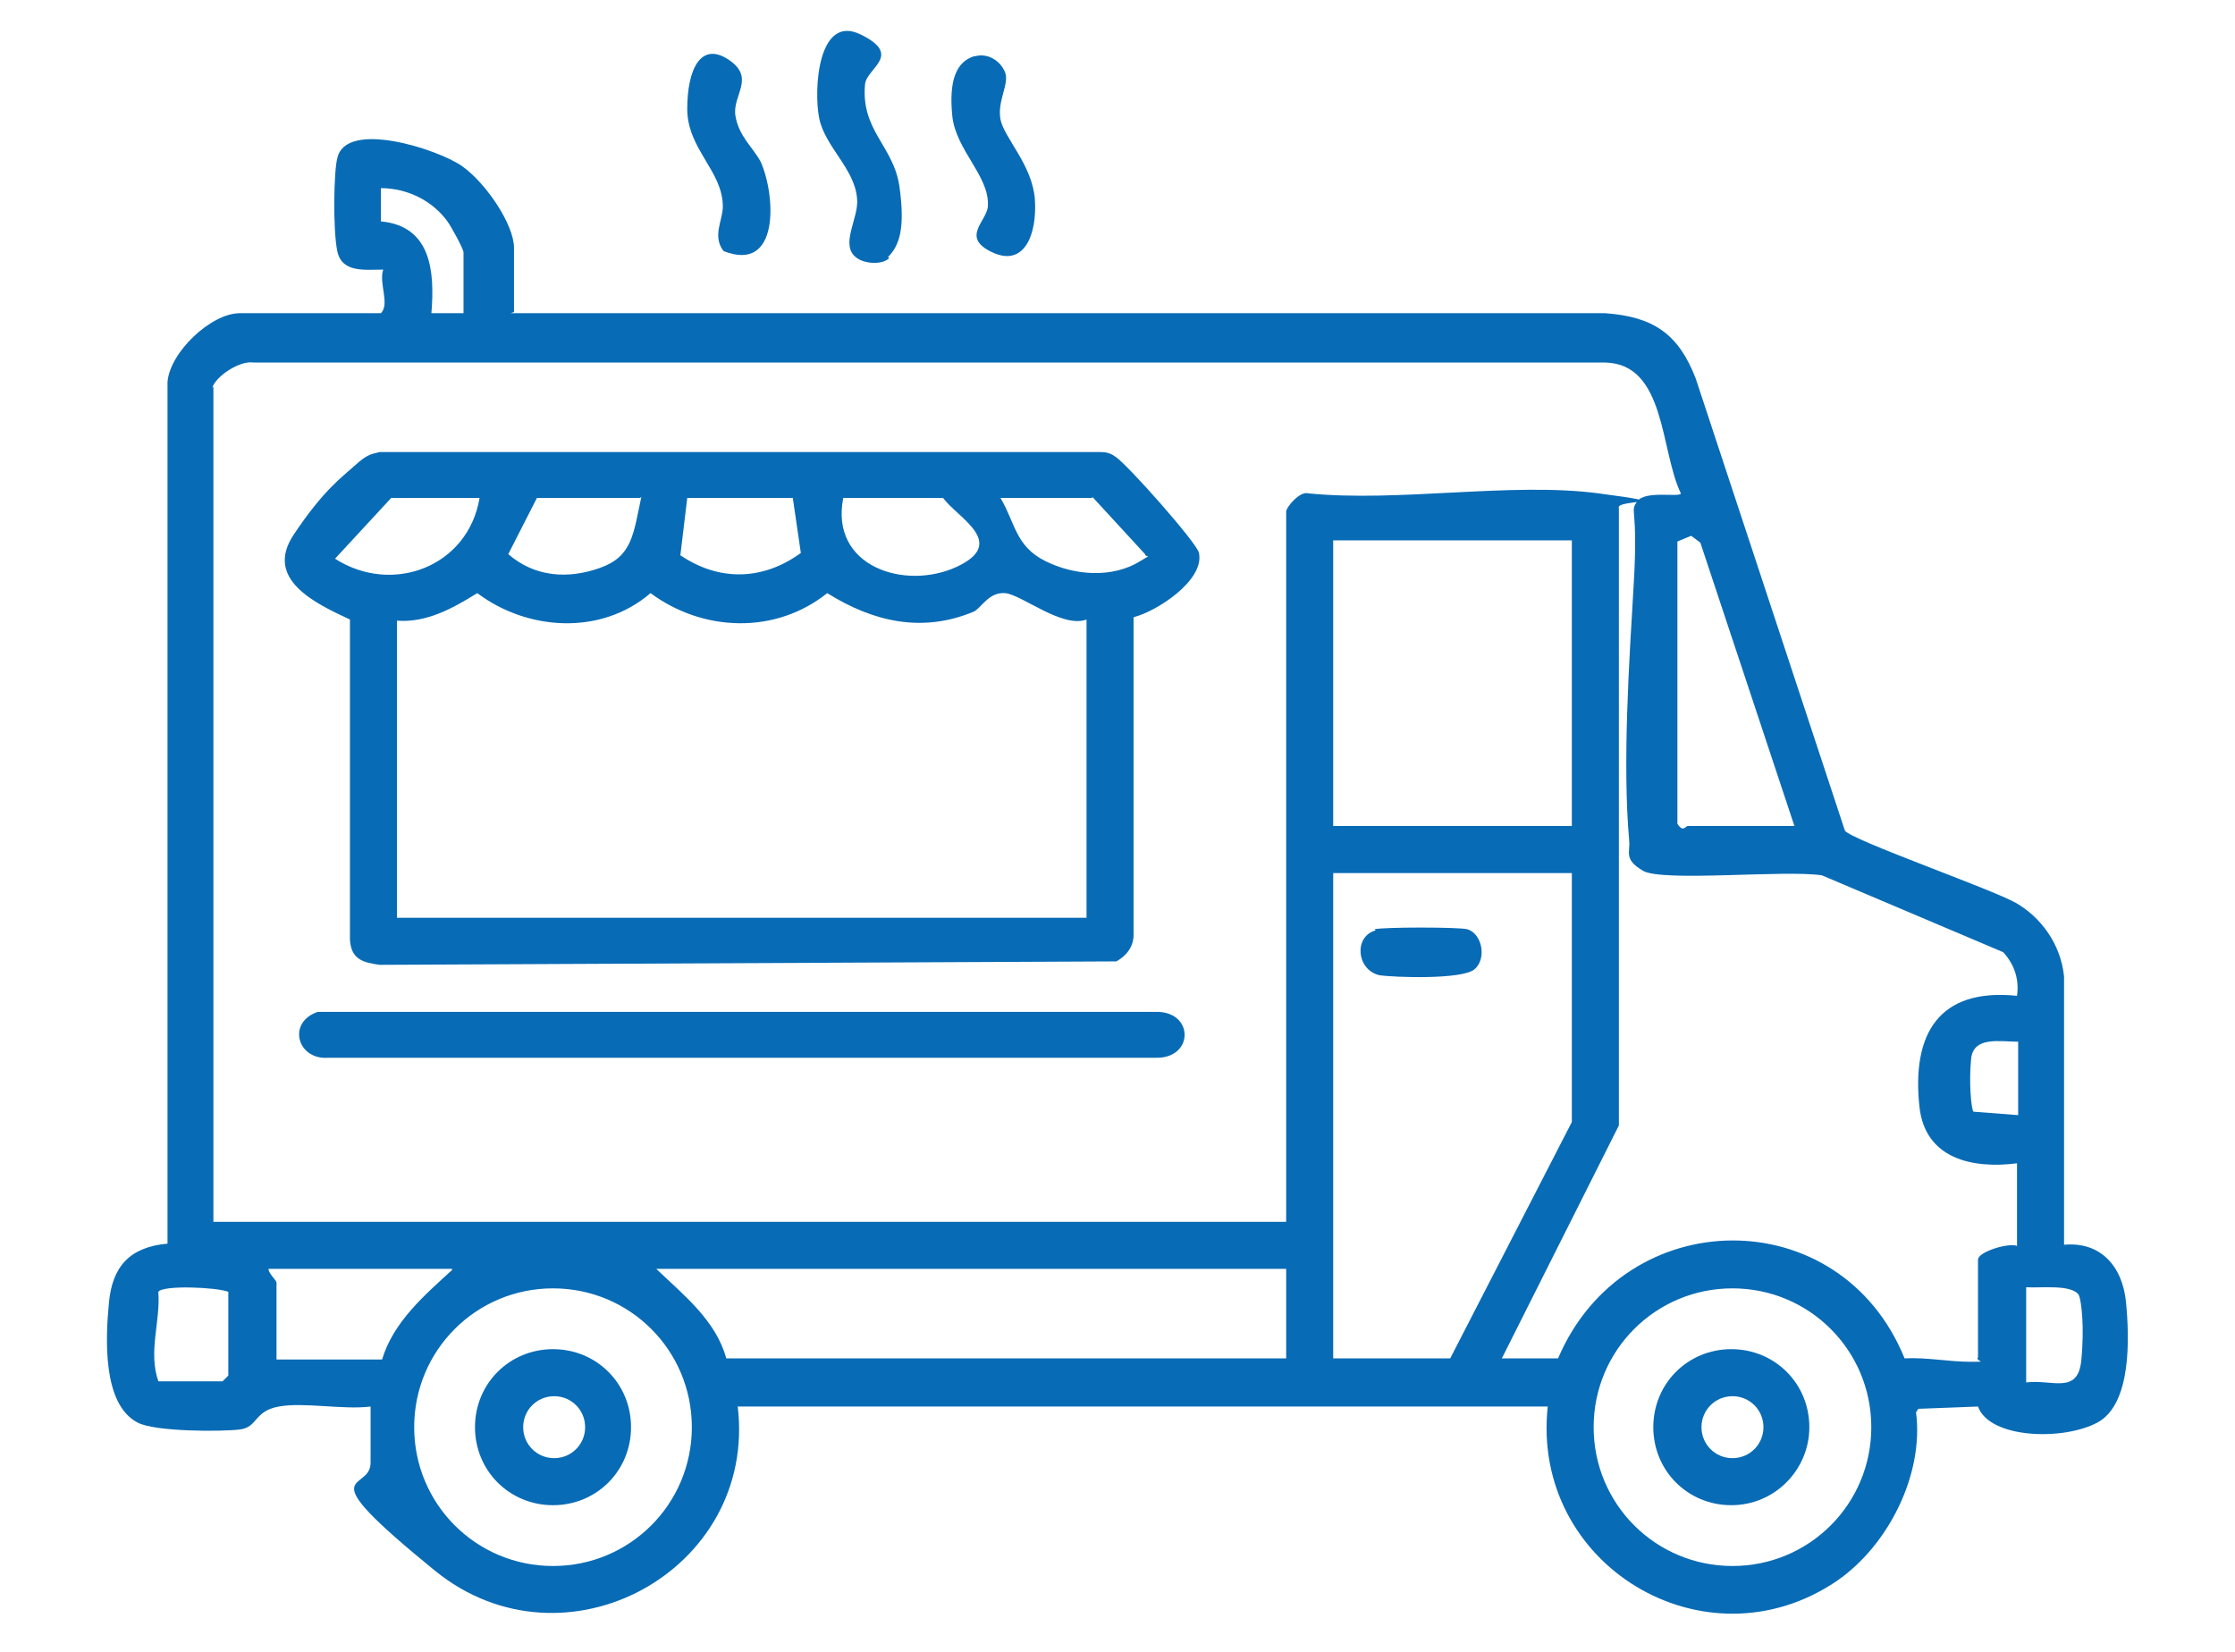 <?xml version="1.0" encoding="UTF-8"?>
<svg xmlns="http://www.w3.org/2000/svg" id="Layer_1" version="1.1" viewBox="0 0 194.8 144">
  <defs>
    <style>
      .st0 {
        fill: #086bb5;
      }
    </style>
  </defs>
  <path class="st0" d="M44.5,27.3h95.4c4.2.3,6.4,1.8,7.9,5.7l13,39.4c.5.8,12.8,5.1,14.9,6.3s3.9,3.5,4.2,6.4v23.4c3.2-.3,5.1,1.9,5.4,5s.5,8.9-2.5,10.5-9.4,1.4-10.4-1.4l-5.2.2-.2.3c.7,5.4-2.4,11.6-6.9,14.7-11.5,7.8-26.7-1.4-25.2-15.2h-70.6c1.7,14.3-15.1,23.5-26.4,14.3s-5.6-6.7-5.6-9.4v-4.9c-2.4.3-5.8-.4-8,0s-1.8,1.8-3.4,2-7.4.2-8.9-.6c-3.1-1.6-2.8-7.4-2.5-10.5s1.8-4.8,5.1-5.1V33.3c.2-2.6,3.8-6,6.3-6h12.3c.8-.8-.2-2.6.2-3.8-1.6,0-3.6.3-4-1.6s-.3-7.1,0-8.1c.7-3.4,8.8-.8,10.9.7s4.5,5.1,4.5,7.1v5.6ZM40.4,27.3v-5.3c0-.3-1.1-2.3-1.4-2.7-1.3-1.8-3.5-2.9-5.8-2.9v2.9c4.4.4,4.7,4.4,4.4,8h2.7ZM18.6,33.7v72.8h93.5v-61.9c0-.4,1.2-1.8,1.9-1.6,7.9.8,17.7-1,25.3,0s1.4.5,1.8,1.3v53.8s-10.2,20.3-10.2,20.3h4.9c5.8-13.6,24.6-13.8,30.2,0,1.9-.1,3.9.3,5.7.3s.4,0,.7-.4v-8.5c0-.7,2.7-1.5,3.4-1.2v-7.2c-3.9.5-8-.4-8.5-4.9-.7-6.4,1.7-10.4,8.5-9.7.2-1.4-.2-2.7-1.2-3.8l-15.8-6.7c-3.2-.5-13.9.6-15.6-.4s-1.1-1.6-1.2-2.6c-.6-6.8,0-15.7.4-22.5s-.4-6.1.3-7.1,3.8-.3,3.8-.7c-1.8-3.7-1.3-11.3-6.6-11.4H22.1c-1.2-.2-3.3,1.2-3.6,2.2ZM156.4,72l-8.2-24.7-.8-.6-1.2.5v24.6c.5.8.7.2.9.2h9.4ZM116.2,47.1v24.9h20.8v-24.9h-20.8ZM137,76.1h-20.8v42.3h10.2l10.6-20.6v-21.7ZM175.9,90.8c-1.6,0-3.9-.5-4.1,1.5s0,4.3.2,4.6l3.9.3v-6.5ZM39.4,110.6h-16c0,.4.7,1,.7,1.2v6.7h9.2c1-3.3,3.7-5.6,6.1-7.8ZM112.1,110.6h-54.9c2.4,2.3,5.2,4.5,6.1,7.8h48.8v-7.8ZM19.9,112.6c-1-.4-5.7-.6-6.1,0,.2,2.6-.9,5.2,0,7.8h5.6l.5-.5v-7.3ZM60.3,124.4c0-6.7-5.4-12.1-12.1-12.1s-12.1,5.4-12.1,12.1,5.4,12.1,12.1,12.1,12.1-5.4,12.1-12.1ZM163.1,124.4c0-6.7-5.4-12.1-12.1-12.1s-12.1,5.4-12.1,12.1,5.4,12.1,12.1,12.1,12.1-5.4,12.1-12.1ZM176.6,120.5c2.2-.3,4.5,1.1,4.8-1.9s0-5.2-.2-5.7c-.6-1-3.5-.6-4.6-.7v8.2Z"></path>
  <path class="st0" d="M77.5,22.5c-.6.6-2.1.5-2.8,0-1.6-1.1.2-3.5,0-5.2-.2-2.6-2.8-4.5-3.3-7s-.1-9.1,3.6-7.3.6,2.9.4,4.3c-.4,4.1,2.5,5.4,3,9s0,5.1-1,6.1Z"></path>
  <path class="st0" d="M63,21.8c-.9-1.3,0-2.6,0-3.8,0-3.1-3.1-5-3.1-8.5s1.2-5.9,3.6-4.3.3,3.1.6,4.9,1.5,2.7,2.2,4c1.3,2.9,1.7,9.7-3.2,7.8Z"></path>
  <path class="st0" d="M85,4.9c1.1-.3,2.2.4,2.6,1.4s-.7,2.5-.4,4.1,2.8,4,3,7-.9,5.9-3.7,4.6-.5-2.7-.4-4c.2-2.6-2.8-4.9-3.1-7.9s.3-4.7,1.9-5.2Z"></path>
  <path class="st0" d="M98.8,53.7v27.8c0,1-.6,1.8-1.5,2.3l-64.2.3c-1.5-.2-2.5-.5-2.6-2.2v-27.9c-3-1.4-7.5-3.5-4.9-7.4s4.2-5,5.3-6,1.4-1,2.2-1.2h62.8c.5,0,.9.1,1.3.4.9.5,7.2,7.6,7.3,8.4.5,2.4-3.7,5.1-5.7,5.6ZM41.8,43.4h-7.7l-4.9,5.3c5,3.2,11.6.7,12.6-5.3ZM55.8,43.4h-9l-2.5,4.9c2.3,2,5.2,2.2,8,1.2s2.9-2.9,3.6-6.2ZM69,43.4h-9.1s-.6,5-.6,5c3.4,2.3,7.2,2.2,10.5-.2l-.7-4.8ZM73.5,43.4c-1.2,6,5.4,8.1,9.9,6s0-4.3-1.2-6h-8.7ZM95.2,43.4h-8c1.3,2.2,1.3,4.2,3.9,5.5s5.9,1.5,8.3,0,.6.1.4-.6l-4.6-5ZM94.7,54c-2.1.8-5.7-2.2-7.1-2.3s-2,1.2-2.7,1.6c-4.5,1.9-8.8.9-12.8-1.6-4.5,3.6-10.8,3.4-15.4,0-4.3,3.7-10.7,3.3-15.1,0-2.1,1.3-4.4,2.6-7,2.4v25.9h60.1v-25.9Z"></path>
  <path class="st0" d="M27.7,88.2h73c3.4-.1,3.4,4.1,0,4H28.6c-2.7.2-3.6-3.1-.9-4Z"></path>
  <path class="st0" d="M119.8,81c.7-.2,7.4-.2,8.1,0,1.3.4,1.7,2.6.6,3.5s-7,.7-8.3.5c-2-.5-2.2-3.4-.3-3.9Z"></path>
  <path class="st0" d="M157.7,124.4c0,3.7-3,6.8-6.8,6.8s-6.8-3-6.8-6.8,3-6.8,6.8-6.8,6.8,3,6.8,6.8ZM153.7,124.4c0-1.5-1.2-2.7-2.7-2.7s-2.7,1.2-2.7,2.7,1.2,2.7,2.7,2.7,2.7-1.2,2.7-2.7Z"></path>
  <path class="st0" d="M55,124.4c0,3.8-3,6.8-6.8,6.8s-6.8-3-6.8-6.8,3-6.8,6.8-6.8,6.8,3,6.8,6.8ZM51,124.4c0-1.5-1.2-2.7-2.7-2.7s-2.7,1.2-2.7,2.7,1.2,2.7,2.7,2.7,2.7-1.2,2.7-2.7Z"></path>
</svg>
